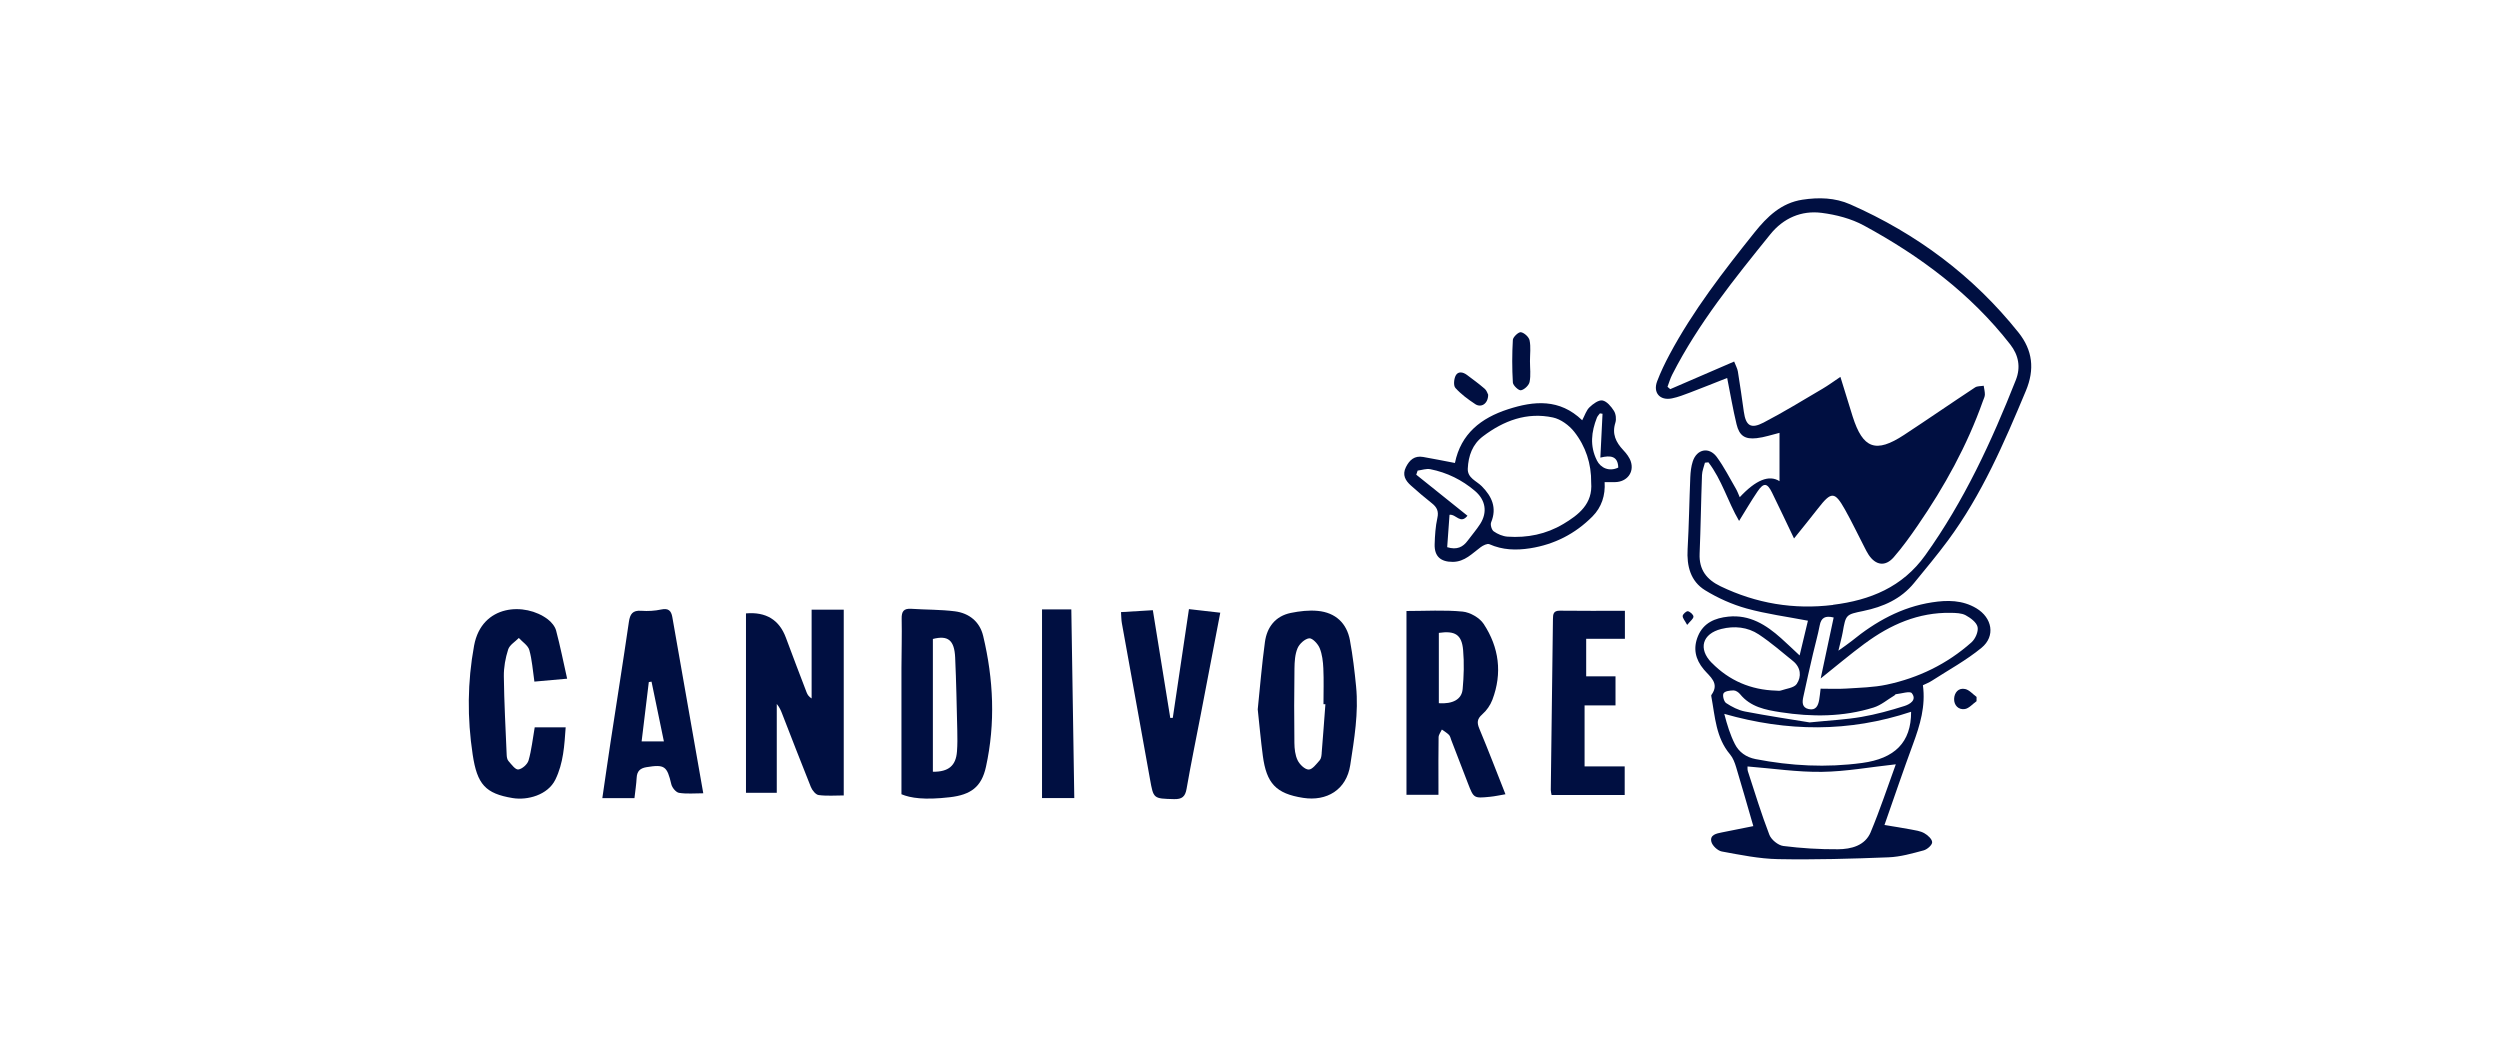 <svg width="416" height="176" viewBox="0 0 416 176" fill="none" xmlns="http://www.w3.org/2000/svg">
<g clip-path="url(#clip0_22_4836)">
<path d="M310.089 101.658C313.36 100.981 316.323 99.678 318.496 97.016C320.396 94.689 322.325 92.385 324.108 89.977C329.762 82.347 333.474 73.717 337.105 65.034C338.604 61.451 338.232 58.284 335.879 55.332C328.344 45.891 318.92 38.875 307.87 34.001C305.337 32.884 302.647 32.821 299.945 33.226C296.395 33.764 294.048 36.056 291.933 38.702C286.768 45.162 281.708 51.697 277.798 59.02C277.036 60.449 276.328 61.925 275.752 63.436C275.026 65.347 276.206 66.701 278.216 66.29C279.238 66.082 280.226 65.694 281.208 65.323C283.294 64.53 285.356 63.697 287.401 62.892C287.936 65.584 288.36 68.113 288.964 70.603C289.429 72.513 290.347 73.132 292.311 72.912C293.589 72.773 294.838 72.333 296.11 72.026V80.067C294.383 78.963 292.177 79.853 289.493 82.735C289.261 82.214 289.098 81.734 288.842 81.305C287.814 79.54 286.884 77.694 285.676 76.049C284.386 74.301 282.353 74.718 281.679 76.773C281.405 77.607 281.307 78.516 281.266 79.395C281.098 83.384 281.045 87.383 280.819 91.372C280.656 94.185 281.295 96.721 283.735 98.22C285.856 99.522 288.221 100.581 290.614 101.247C293.926 102.168 297.371 102.619 300.84 103.285C300.421 105.027 299.968 106.926 299.457 109.067C298.295 107.985 297.36 107.082 296.383 106.208C293.885 103.974 291.149 102.243 287.593 102.607C285.391 102.833 283.474 103.626 282.55 105.832C281.702 107.863 282.091 109.698 283.509 111.394C284.514 112.598 286.204 113.675 284.781 115.637C284.729 115.707 284.752 115.846 284.775 115.95C285.391 119.278 285.525 122.752 287.889 125.542C288.377 126.121 288.668 126.919 288.894 127.66C289.859 130.861 290.771 134.074 291.753 137.466C289.917 137.837 288.221 138.178 286.518 138.514C285.612 138.693 284.491 138.913 284.769 140.059C284.926 140.719 285.821 141.559 286.501 141.686C289.597 142.253 292.735 142.902 295.866 142.959C301.99 143.075 308.125 142.896 314.249 142.658C316.219 142.583 318.182 142.016 320.1 141.501C320.686 141.344 321.517 140.615 321.511 140.152C321.511 139.631 320.774 138.965 320.198 138.641C319.536 138.271 318.711 138.161 317.944 138.016C316.573 137.756 315.184 137.547 313.575 137.281C315.202 132.65 316.707 128.193 318.339 123.782C319.501 120.633 320.442 117.484 319.972 114.022C320.442 113.791 320.994 113.583 321.471 113.27C324.248 111.481 327.188 109.878 329.727 107.794C332.091 105.849 331.504 102.798 328.867 101.218C326.554 99.835 324.045 99.835 321.506 100.228C316.399 101.016 312.082 103.435 308.143 106.648C307.539 107.14 306.876 107.568 305.912 108.269C306.22 106.949 306.464 106.098 306.621 105.235C307.149 102.231 307.155 102.266 310.072 101.664L310.089 101.658ZM284.816 110.283C282.538 107.956 283.265 105.45 286.431 104.657C288.598 104.118 290.794 104.332 292.659 105.565C294.658 106.891 296.482 108.477 298.353 109.994C299.666 111.059 299.8 112.57 298.981 113.803C298.539 114.468 297.238 114.584 296.314 114.908C296.081 114.989 295.791 114.92 295.529 114.92C291.34 114.798 287.744 113.258 284.828 110.283H284.816ZM311.286 138.468C310.339 140.725 308.044 141.298 305.848 141.316C302.809 141.339 299.753 141.153 296.738 140.771C295.878 140.661 294.733 139.724 294.42 138.902C293.083 135.434 292.003 131.874 290.847 128.338C290.754 128.054 290.8 127.724 290.789 127.539C295.012 127.875 299.097 128.494 303.164 128.436C307.167 128.384 311.158 127.649 315.463 127.18C314.081 130.96 312.831 134.769 311.286 138.456V138.468ZM309.862 126.954C303.89 127.765 297.999 127.452 292.119 126.312C290.556 126.005 289.353 125.148 288.674 123.794C287.907 122.277 287.396 120.627 286.919 118.786C297.371 121.773 307.666 121.883 318.008 118.439C318.031 123.556 315.26 126.225 309.868 126.954H309.862ZM316.898 117.478C314.557 118.219 312.163 118.879 309.74 119.296C307.207 119.736 304.622 119.857 301.124 120.21C298.103 119.713 294.216 119.134 290.359 118.393C289.255 118.179 288.168 117.611 287.221 116.986C286.849 116.737 286.588 115.707 286.803 115.36C287.035 114.989 287.889 114.891 288.476 114.885C288.836 114.885 289.295 115.198 289.545 115.504C291.288 117.652 293.786 118.127 296.291 118.514C301.496 119.319 306.696 119.313 311.762 117.733C313.011 117.345 314.086 116.407 315.237 115.719C315.324 115.666 315.388 115.522 315.469 115.516C316.387 115.423 317.816 114.949 318.124 115.342C319.025 116.494 317.758 117.206 316.898 117.478ZM310.327 107.065C314.557 103.933 319.216 101.878 324.62 101.976C325.451 101.994 326.392 102.005 327.083 102.376C327.897 102.816 328.902 103.557 329.07 104.332C329.233 105.097 328.692 106.324 328.048 106.891C324.004 110.486 319.24 112.801 313.953 113.924C311.757 114.393 309.467 114.428 307.213 114.578C305.807 114.671 304.384 114.596 302.949 114.596C302.856 115.331 302.815 115.904 302.71 116.465C302.536 117.415 302.176 118.254 300.973 117.993C299.835 117.75 299.881 116.836 300.067 115.979C300.578 113.577 301.13 111.186 301.682 108.795C302.048 107.215 302.496 105.658 302.798 104.066C303.042 102.781 303.716 102.405 305.122 102.752C304.407 106.098 303.698 109.426 302.96 112.9C305.47 110.897 307.835 108.9 310.316 107.065H310.327ZM305.017 100.662C298.487 101.467 292.247 100.419 286.303 97.56C283.968 96.437 282.707 94.805 282.817 92.13C282.997 87.771 283.05 83.407 283.212 79.048C283.236 78.359 283.532 77.676 283.7 76.993C283.892 76.97 284.084 76.953 284.281 76.929C286.518 79.835 287.488 83.43 289.383 86.683C290.417 85.016 291.375 83.372 292.444 81.792C293.467 80.275 294.06 80.333 294.861 81.96C296.058 84.397 297.214 86.857 298.527 89.6C300.003 87.76 301.293 86.18 302.548 84.564C304.732 81.757 305.296 81.751 307.004 84.79C308.16 86.845 309.171 88.987 310.258 91.082C310.473 91.499 310.682 91.928 310.943 92.321C312.128 94.093 313.72 94.324 315.115 92.726C316.561 91.065 317.857 89.259 319.106 87.441C323.562 80.964 327.339 74.133 329.965 66.707C330.087 66.359 330.279 66.012 330.284 65.659C330.29 65.167 330.157 64.675 330.087 64.189C329.605 64.276 329.029 64.218 328.652 64.467C324.695 67.077 320.791 69.775 316.829 72.374C312.128 75.459 309.985 74.666 308.282 69.306C307.626 67.228 306.992 65.138 306.243 62.713C305.087 63.488 304.221 64.131 303.291 64.675C300.026 66.591 296.802 68.582 293.444 70.325C291.329 71.424 290.504 70.834 290.173 68.507C289.859 66.278 289.545 64.05 289.185 61.833C289.098 61.3 288.807 60.797 288.563 60.16C284.915 61.74 281.423 63.245 277.925 64.756C277.774 64.623 277.623 64.496 277.472 64.362C277.728 63.691 277.925 62.985 278.251 62.348C282.602 53.804 288.604 46.389 294.588 38.98C296.75 36.305 299.736 34.986 303.123 35.42C305.522 35.726 308.038 36.375 310.147 37.521C319.49 42.592 327.914 48.855 334.502 57.312C335.908 59.118 336.269 61.115 335.438 63.228C331.4 73.451 326.816 83.384 320.367 92.391C316.561 97.71 311.181 99.875 305.017 100.639V100.662Z" fill="#000F41"/>
<path d="M135.059 116.228C134.577 115.921 134.362 115.585 134.223 115.221C133.061 112.187 131.899 109.154 130.772 106.109C129.668 103.13 127.454 101.784 124.131 102.069V131.921H129.255V117.142C129.668 117.629 129.906 118.138 130.109 118.665C131.713 122.763 133.281 126.879 134.931 130.96C135.152 131.51 135.733 132.233 136.221 132.297C137.598 132.482 139.022 132.361 140.399 132.361V101.45H135.053V116.222L135.059 116.228Z" fill="#000F41"/>
<path d="M158.892 101.722C156.498 101.421 154.058 101.467 151.641 101.305C150.368 101.218 150.008 101.751 150.037 102.972C150.095 105.704 150.008 108.437 150.002 111.175C149.997 118.156 150.002 125.131 150.002 132.164C151.519 132.795 153.802 133.154 158.078 132.656C161.518 132.251 163.325 130.971 164.062 127.608C165.66 120.326 165.323 113.033 163.598 105.814C163.034 103.453 161.274 102.029 158.892 101.722ZM159.24 125.055C159.066 127.406 157.846 128.448 155.231 128.419V106.324C157.741 105.681 158.804 106.503 158.938 109.392C159.124 113.455 159.194 117.519 159.292 121.588C159.322 122.74 159.327 123.904 159.24 125.055Z" fill="#000F41"/>
<path d="M246.645 118.867C247.371 118.242 247.987 117.345 248.33 116.448C250.014 112.02 249.445 107.719 246.883 103.823C246.203 102.787 244.623 101.89 243.38 101.768C240.347 101.473 237.262 101.67 234.037 101.67V132.251H239.359V130.572C239.359 127.938 239.336 125.304 239.382 122.671C239.388 122.242 239.737 121.82 239.928 121.397C240.324 121.687 240.765 121.935 241.102 122.277C241.311 122.485 241.375 122.838 241.486 123.134C242.409 125.53 243.327 127.932 244.257 130.329C245.227 132.841 245.233 132.853 247.929 132.586C248.748 132.505 249.561 132.326 250.508 132.164C249.05 128.482 247.673 124.864 246.18 121.299C245.75 120.274 245.756 119.643 246.656 118.862L246.645 118.867ZM243.38 114.694C243.223 116.39 241.724 117.171 239.423 117.015V105.311C242.119 104.923 243.234 105.594 243.461 108.147C243.653 110.312 243.583 112.523 243.385 114.688L243.38 114.694Z" fill="#000F41"/>
<path d="M224.642 106.59C224.108 103.684 222.231 101.936 219.274 101.652C217.804 101.513 216.259 101.693 214.8 101.988C212.221 102.515 210.821 104.356 210.484 106.833C209.972 110.567 209.67 114.329 209.287 118.04C209.572 120.674 209.798 123.226 210.135 125.773C210.745 130.329 212.296 132.06 216.851 132.766C220.767 133.368 224.05 131.44 224.683 127.301C225.346 122.972 226.089 118.624 225.653 114.219C225.404 111.672 225.101 109.114 224.637 106.596L224.642 106.59ZM219.931 125.322C219.896 125.733 219.849 126.231 219.599 126.508C219.053 127.122 218.379 128.054 217.764 128.054C217.13 128.054 216.259 127.203 215.928 126.52C215.509 125.663 215.399 124.598 215.387 123.62C215.335 119.498 215.341 115.371 215.399 111.244C215.416 110.109 215.48 108.888 215.91 107.869C216.218 107.134 217.13 106.295 217.851 106.214C218.385 106.156 219.303 107.14 219.594 107.846C220.018 108.882 220.151 110.08 220.204 111.215C220.297 113.2 220.227 115.186 220.227 117.177C220.332 117.177 220.442 117.177 220.547 117.177C220.343 119.892 220.151 122.607 219.925 125.316L219.931 125.322Z" fill="#000F41"/>
<path d="M110.024 101.421C108.955 101.652 107.811 101.716 106.718 101.635C105.26 101.525 104.836 102.179 104.644 103.499C103.674 110.179 102.611 116.841 101.594 123.51C101.123 126.595 100.688 129.686 100.229 132.806H105.574C105.708 131.597 105.882 130.508 105.94 129.408C105.998 128.332 106.515 127.834 107.555 127.66C110.599 127.162 110.995 127.464 111.709 130.508C111.843 131.076 112.488 131.851 112.993 131.932C114.277 132.135 115.608 132.002 117.025 132.002C115.288 122.121 113.58 112.396 111.872 102.671C111.686 101.623 111.221 101.16 110.024 101.421ZM106.765 123.371C107.166 120.048 107.567 116.772 107.962 113.496C108.113 113.473 108.264 113.449 108.415 113.426C109.095 116.703 109.769 119.979 110.472 123.371H106.759H106.765Z" fill="#000F41"/>
<path d="M86.337 106.162C86.936 106.822 87.854 107.389 88.074 108.153C88.539 109.791 88.644 111.533 88.923 113.42C90.642 113.264 92.345 113.114 94.372 112.934C93.751 110.173 93.228 107.528 92.536 104.923C92.35 104.222 91.752 103.51 91.154 103.053C87.406 100.199 80.161 100.518 78.889 107.424C77.773 113.484 77.739 119.516 78.656 125.576C79.4 130.508 80.766 132.054 85.32 132.801C87.766 133.2 91.148 132.303 92.409 129.733C93.762 126.977 93.913 124.031 94.128 121.032H88.975C88.638 122.96 88.452 124.795 87.952 126.537C87.766 127.186 86.883 127.967 86.244 128.042C85.75 128.1 85.094 127.186 84.6 126.624C84.385 126.375 84.321 125.941 84.31 125.582C84.129 121.235 83.891 116.888 83.839 112.535C83.822 111.041 84.1 109.49 84.559 108.066C84.803 107.314 85.727 106.781 86.343 106.15L86.337 106.162Z" fill="#000F41"/>
<path d="M195.151 119.452C195.012 119.452 194.872 119.458 194.733 119.464C193.78 113.565 192.827 107.672 191.834 101.537C190.015 101.647 188.307 101.751 186.535 101.855C186.593 102.642 186.582 103.169 186.675 103.678C188.226 112.321 189.812 120.963 191.352 129.611C191.944 132.928 191.904 132.882 195.36 132.974C196.685 133.009 197.22 132.563 197.446 131.261C198.172 127.093 199.027 122.943 199.828 118.786C200.897 113.218 201.966 107.643 203.053 101.953C201.252 101.745 199.596 101.56 197.841 101.357C196.935 107.447 196.046 113.455 195.151 119.458V119.452Z" fill="#000F41"/>
<path d="M270.111 74.898C268.879 73.584 268.205 72.206 268.798 70.336C268.984 69.746 268.885 68.877 268.554 68.362C268.101 67.644 267.375 66.77 266.648 66.637C266.009 66.522 265.074 67.21 264.493 67.772C263.958 68.281 263.726 69.097 263.279 69.931C259.514 66.313 255.278 66.689 250.927 68.102C246.453 69.555 243.095 72.16 242.101 77.039C240.19 76.675 238.505 76.333 236.809 76.038C235.385 75.789 234.548 76.524 233.944 77.734C233.294 79.036 233.863 79.974 234.775 80.79C235.908 81.809 237.076 82.799 238.273 83.748C239.098 84.402 239.429 85.068 239.179 86.185C238.865 87.603 238.772 89.091 238.726 90.55C238.662 92.57 239.713 93.508 241.753 93.496C243.74 93.479 244.966 92.095 246.389 91.048C246.79 90.752 247.481 90.405 247.83 90.556C250.038 91.534 252.286 91.598 254.622 91.233C258.665 90.596 262.122 88.819 264.981 85.942C266.515 84.397 267.148 82.417 267.009 80.223C267.729 80.223 268.252 80.235 268.775 80.223C270.698 80.183 271.941 78.643 271.383 76.843C271.163 76.131 270.64 75.459 270.111 74.898ZM246.302 87.187C245.686 88.153 244.913 89.028 244.228 89.959C243.438 91.036 242.444 91.546 240.812 91.053C240.945 89.213 241.073 87.412 241.201 85.659C242.299 85.525 243.008 87.291 244.187 85.821C241.311 83.517 238.488 81.253 235.664 78.99L235.896 78.307C236.605 78.22 237.349 77.942 238.011 78.076C240.794 78.631 243.281 79.858 245.442 81.699C247.208 83.204 247.545 85.242 246.302 87.187ZM260.112 87.204C257.294 88.888 254.134 89.531 250.851 89.299C250.055 89.242 249.207 88.877 248.55 88.414C248.208 88.171 247.958 87.308 248.126 86.909C249.12 84.489 248.242 82.614 246.581 80.924C245.692 80.015 244.164 79.552 244.239 77.971C244.338 75.859 245.006 73.931 246.773 72.6C250.218 69.995 254.076 68.542 258.41 69.468C259.711 69.746 261.094 70.765 261.942 71.835C263.865 74.272 264.812 77.167 264.772 80.322C265.056 83.841 262.692 85.664 260.118 87.204H260.112ZM265.719 76.599C264.516 74.197 264.801 71.859 265.725 69.497C265.829 69.236 266.056 69.022 266.224 68.785C266.369 68.808 266.515 68.831 266.66 68.849C266.544 71.228 266.428 73.612 266.3 76.148C268.014 75.72 269.222 75.887 269.28 77.803C267.804 78.51 266.369 77.913 265.713 76.599H265.719Z" fill="#000F41"/>
<path d="M259.56 101.618C258.456 101.606 258.421 102.214 258.41 103.03C258.299 112.5 258.166 121.964 258.05 131.434C258.05 131.724 258.137 132.019 258.183 132.285H270.349V127.533H263.674V117.374H268.821V112.546H263.941V106.301H270.384V101.635C266.648 101.635 263.104 101.664 259.56 101.618Z" fill="#000F41"/>
<path d="M173.393 101.409V132.801H178.762C178.593 122.26 178.43 111.834 178.268 101.409H173.393Z" fill="#000F41"/>
<path d="M253.088 64.941C253.651 64.837 254.407 64.125 254.523 63.558C254.75 62.446 254.587 61.254 254.587 60.096C254.587 58.938 254.75 57.746 254.523 56.635C254.407 56.073 253.64 55.373 253.076 55.28C252.693 55.217 251.769 56.073 251.74 56.554C251.601 58.915 251.601 61.289 251.74 63.65C251.769 64.142 252.704 65.011 253.082 64.941H253.088Z" fill="#000F41"/>
<path d="M245.465 67.239C246.488 67.911 247.627 67.17 247.632 65.682C247.528 65.485 247.394 64.988 247.075 64.71C246.122 63.888 245.105 63.135 244.094 62.383C243.438 61.897 242.613 61.734 242.218 62.51C241.927 63.083 241.834 64.177 242.183 64.559C243.118 65.595 244.286 66.458 245.465 67.234V67.239Z" fill="#000F41"/>
<path d="M325.166 116.28C325.125 117.351 325.892 118.144 326.938 117.988C327.641 117.883 328.245 117.137 328.896 116.679C328.896 116.442 328.896 116.205 328.902 115.967C328.274 115.51 327.699 114.804 327.002 114.653C325.886 114.41 325.207 115.255 325.166 116.28Z" fill="#000F41"/>
<path d="M280.871 101.71C280.639 101.652 280.029 102.179 279.999 102.48C279.965 102.856 280.36 103.267 280.743 103.985C281.278 103.325 281.795 102.961 281.789 102.602C281.783 102.277 281.249 101.797 280.865 101.704L280.871 101.71Z" fill="#000F41"/>
</g>
<defs>
<clipPath id="clip0_22_4836">
<rect width="260" height="110" fill="white" transform="translate(78 33)"/>
</clipPath>
</defs>
</svg>
